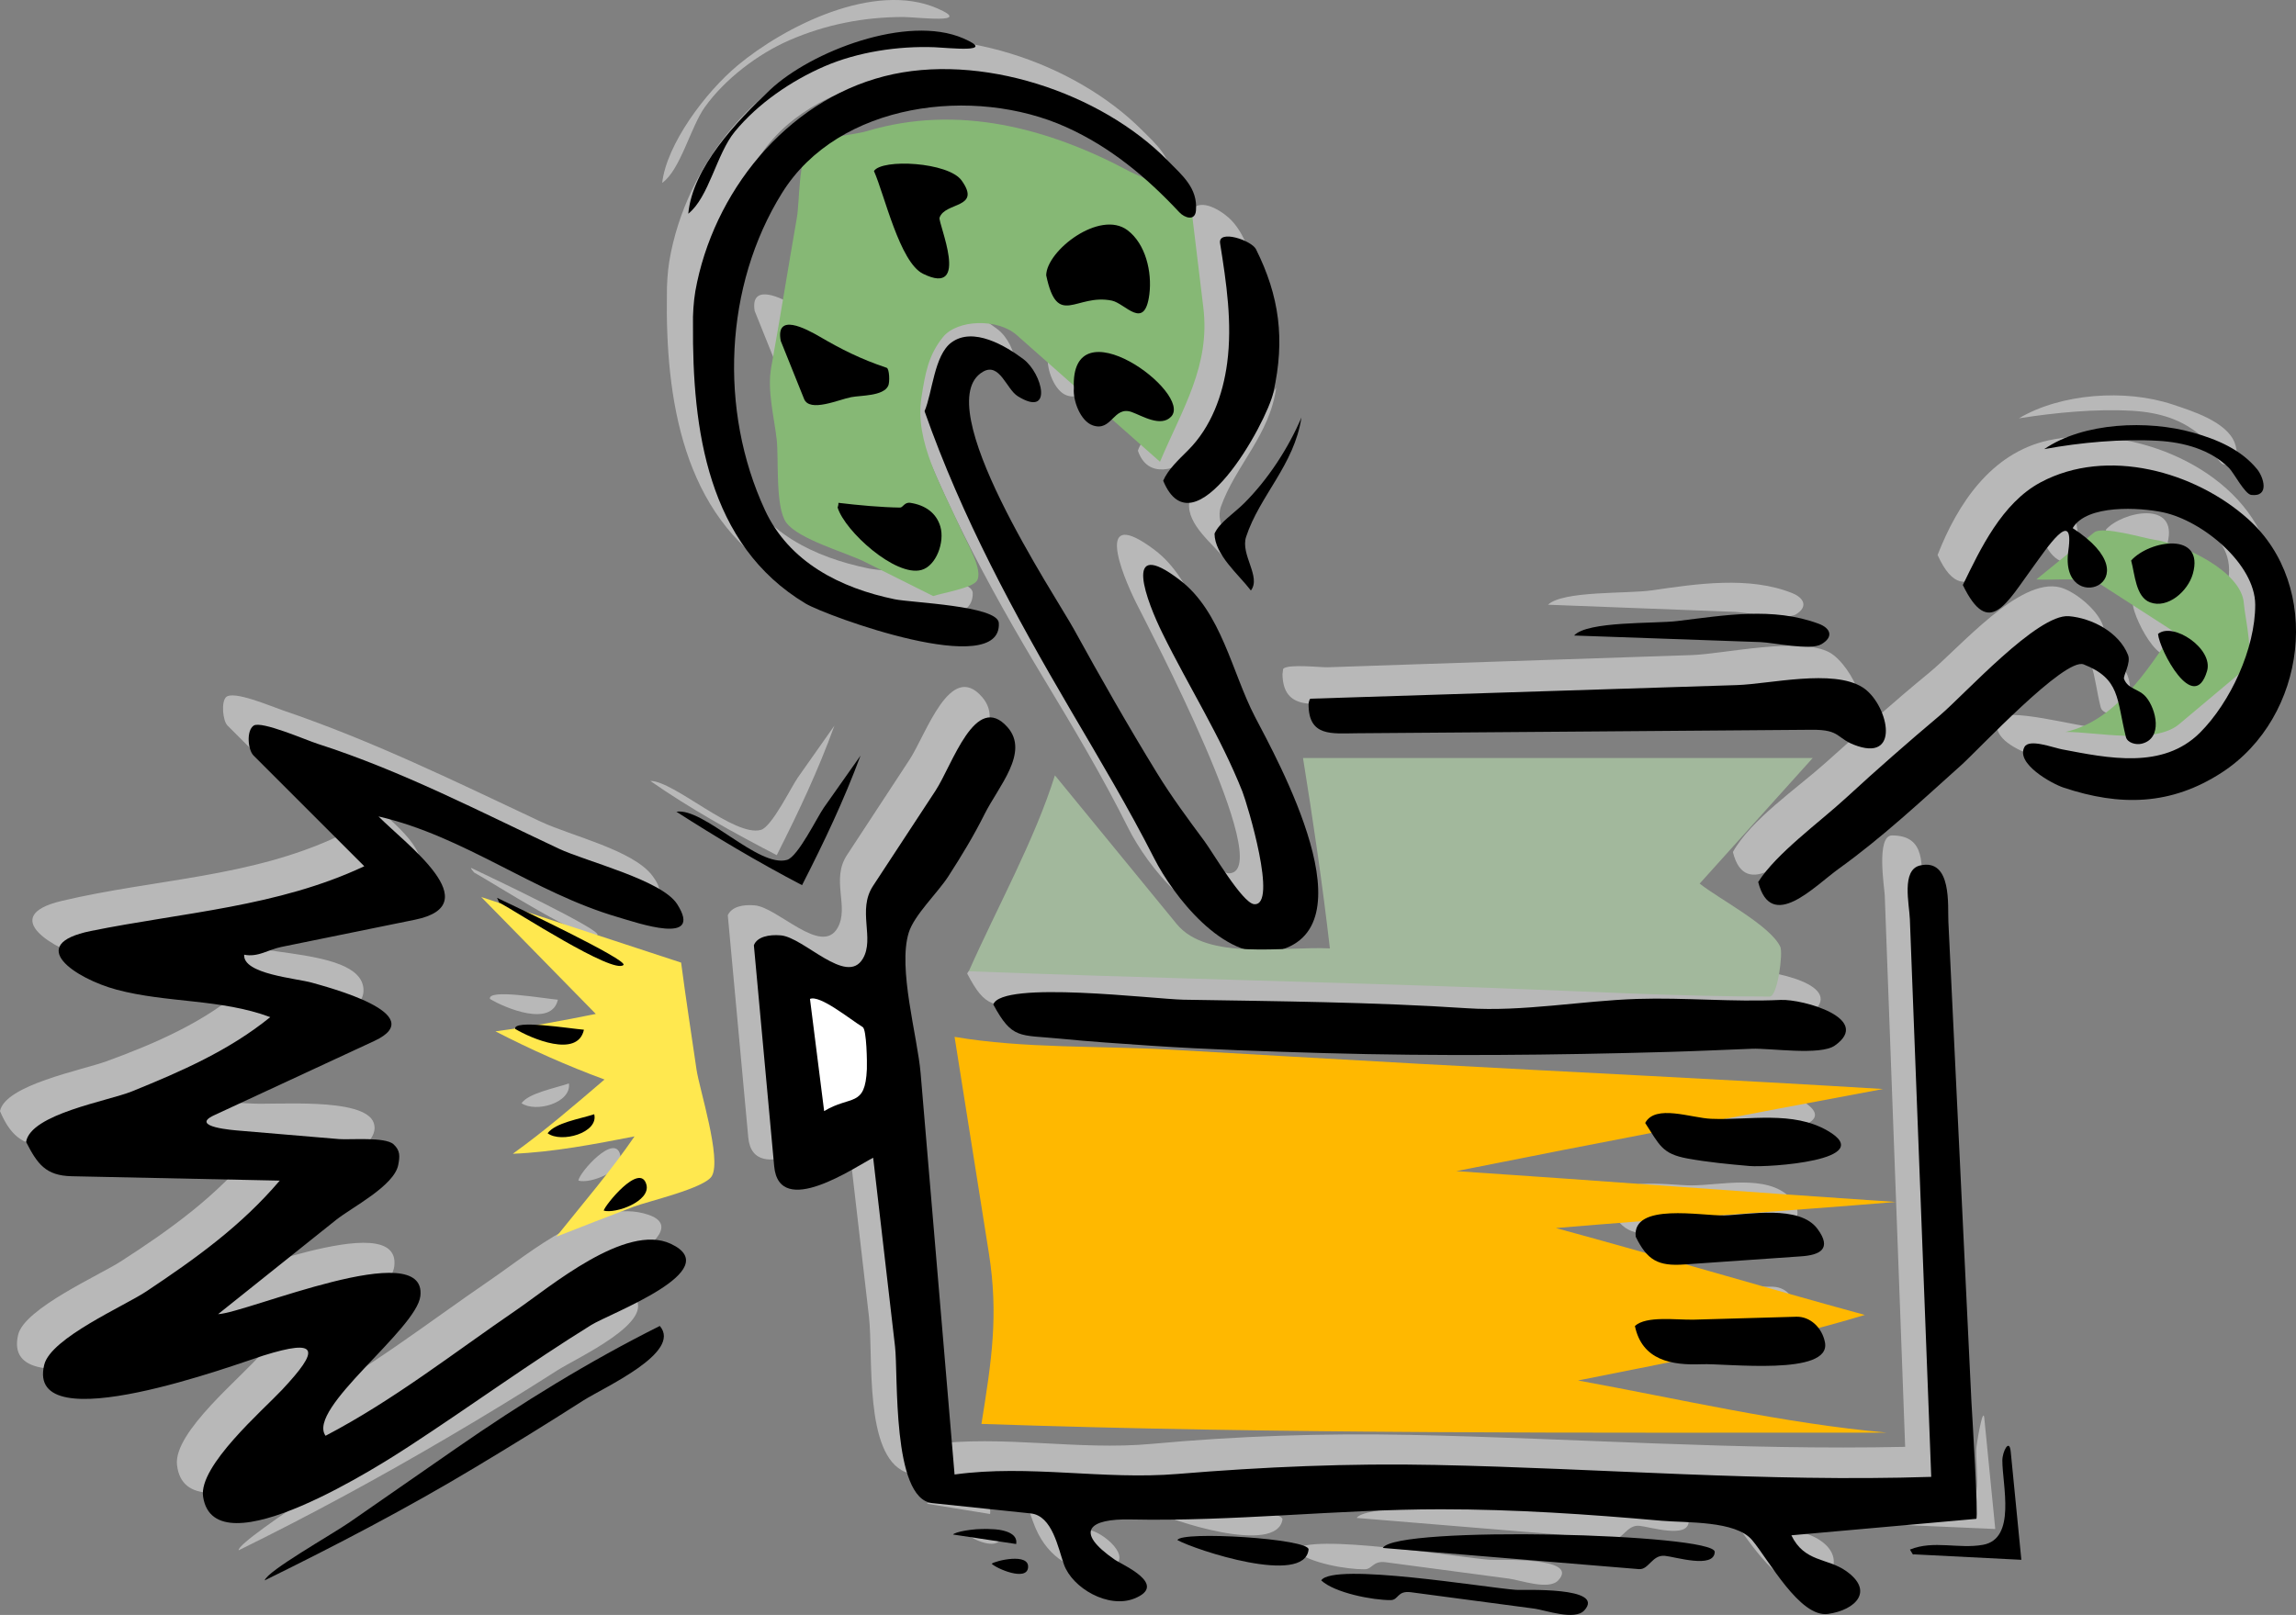 <?xml version="1.0" encoding="UTF-8" standalone="no"?>
<!-- Generator: Adobe Illustrator 12.0.0, SVG Export Plug-In . SVG Version: 6.00 Build 51448)  -->
<svg
    xmlns:inkscape="http://www.inkscape.org/namespaces/inkscape"
    xmlns:rdf="http://www.w3.org/1999/02/22-rdf-syntax-ns#"
    xmlns="http://www.w3.org/2000/svg"
    xmlns:cc="http://web.resource.org/cc/"
    xmlns:dc="http://purl.org/dc/elements/1.1/"
    xmlns:sodipodi="http://inkscape.sourceforge.net/DTD/sodipodi-0.dtd"
    xmlns:svg="http://www.w3.org/2000/svg"
    xmlns:ns1="http://sozi.baierouge.fr"
    xmlns:xlink="http://www.w3.org/1999/xlink"
    id="Layer_1"
    style="enable-background:new 0 0 408.415 287.346"
    space="preserve"
    sodipodi:docname="proiettore.svg"
    viewBox="0 0 408.415 287.346"
    sodipodi:version="0.32"
    version="1.1"
    inkscape:version="0.42"
    sodipodi:docbase="F:\openclip\svg da inviare\02"
  >
  <rect x="0" y="0" width="408.415" height="287.346" fill="#808080" stroke="none"/>
  <sodipodi:namedview
      id="base"
      bordercolor="#666666"
      inkscape:pageshadow="2"
      inkscape:window-width="1024"
      pagecolor="#ffffff"
      inkscape:zoom="1.9558255"
      inkscape:window-x="-4"
      borderopacity="1.0"
      inkscape:current-layer="Layer_1"
      inkscape:cx="204.20712"
      inkscape:cy="143.67320"
      inkscape:window-y="-4"
      inkscape:window-height="712"
      inkscape:pageopacity="0.0"
  />
  <path
      id="path5"
      style="fill-rule:evenodd;fill:#b8b8b8"
      d="m0 197.7c1.704 4.01 3.815 6.15 8.243 6.24 12.292 0.27 24.584 0.53 36.877 0.79-6.636 8.14-14.809 14.03-23.592 19.69-3.893 2.52-17.165 8.38-18.295 13.06-3.361 13.92 33.89-0.14 37.811-1.26 8.582-2.47 12.375-3.76 5.534 4.55-3.41 4.14-15.773 14.02-15.091 19.9 1.591 13.73 31.433-5.27 35.802-8.12 10.819-7.06 21.259-14.71 32.241-21.52 2.1-1.3 25.53-11.66 15.73-14.91-9.43-3.14-20.835 6.7-28.059 11.64-11.263 7.71-21.788 16.01-33.928 22.37-3.421-5.44 16.153-18.58 16.867-24.88 1.23-10.85-30.993 3.16-35.983 3.23 9.468-7.56 18.936-15.13 28.403-22.69 1.689-1.35 4.775-3.45 3.926-5.98-1.583-4.7-17.953-3.15-21.941-3.47-2.624-0.21-17.994-0.01-9.376-4.05 6.296-2.95 12.592-5.9 18.889-8.85 2.951-1.38 10.791-3.03 10.601-7.39-0.364-8.32-25.543-5.35-25.863-10.4-0.418-6.6 39.012-0.93 35.843-13.07-1.11-4.25-8.756-9.42-11.947-12.65 15.346 3.54 27.713 13.28 42.608 17.75 2.55 0.76 16.06 5.2 10.74-1.87-3.46-4.58-14.47-7.08-19.884-9.63-15.104-7.11-29.986-14.4-45.818-19.78-2.135-0.72-8.846-3.62-10.135-2.35-0.885 0.87-0.569 4.21 0.26 5.04 6.566 6.56 13.133 13.13 19.7 19.7-15.712 7.39-32.574 7.58-49.189 11.51-11.45 2.72-1.437 8.65 5.23 10.44 8.97 2.42 18.404 1.76 27.232 4.9-6.656 6.09-16.093 10.14-24.479 13.19-4.431 1.61-18.023 4.21-18.957 8.87"
  />
  <path
      id="path7"
      style="fill-rule:evenodd;fill:#b8b8b8"
      d="m42.45 275.85c12.732-6.25 25.14-13 37.364-20.19 6.505-3.82 12.938-7.74 19.294-11.81 3.632-2.32 17.862-8.74 13.622-13.26-12.64 6.32-24.61 13.57-36.225 21.63-4.719 3.28-34.417 21.79-34.055 23.63"
  />
  <path
      id="path9"
      style="fill-rule:evenodd;fill:#b8b8b8"
      d="m84.336 155.25c3.083 1.65 20.184 12.72 21.924 11.11 0.91-0.84-19.529-10.54-22.321-11.87-0.512-0.25 0.359 0.67 0.397 0.76"
  />
  <path
      id="path11"
      style="fill-rule:evenodd;fill:#b8b8b8"
      d="m87.148 177.74c2.749 1.65 10.961 5.08 12.087 0.14-2.406-0.19-12.489-2-12.087-0.14"
  />
  <path
      id="path13"
      style="fill-rule:evenodd;fill:#b8b8b8"
      d="m92.771 196.3c2.523 1.72 8.889-0.04 8.429-3.52-2.685 0.9-7.193 1.75-8.429 3.52"
  />
  <path
      id="path15"
      style="fill-rule:evenodd;fill:#b8b8b8"
      d="m102.89 210.07c2.15 0.6 8.03-1.69 7.45-4.5-0.86-4.18-7.35 3.08-7.45 4.5"
  />
  <path
      id="path17"
      style="fill-rule:evenodd;fill:#b8b8b8"
      d="m115.68 138.95c6.91 4.83 14.56 9.1 22.49 13.21 3.87-7.66 7.34-14.99 10.26-23.05-2.18 3.09-4.35 6.18-6.53 9.27-1.14 1.63-4.6 8.73-6.54 9.28-4.69 1.34-15.44-8.71-19.68-8.71"
  />
  <path
      id="path19"
      style="fill-rule:evenodd;fill:#b8b8b8"
      d="m117.79 32.543c3.25-2.299 5.05-9.944 7.59-13.494 3.56-4.978 9.43-9.454 15.04-11.89 6.41-2.791 13.24-4.134 20.24-4.134 2.33 0 12.68 1.326 6.04-1.546-11.23-4.864-27.19 3.245-35.46 10.136-5.84 4.865-12.67 14.106-13.45 20.928"
  />
  <path
      id="path21"
      style="fill-rule:evenodd;fill:#b8b8b8"
      d="m118.63 52.222c-0.29 18.607 2.79 39.482 20.03 49.828 3.79 2.27 34.63 13.65 34.37 3.44-0.08-3.04-15.59-3.74-18.51-4.34-9.62-1.981-18.87-6.39-23.1-15.755-8.22-18.234-6.82-39.438 3.06-56.512 9.2-15.914 35.21-19.443 50.66-11.717 7.67 3.834 14.32 8.743 19.99 15.217 0.98 1.117 2.73 1.576 3.04-0.261 0.63-3.789-2.67-6.602-5.06-8.996-12.1-12.104-33.41-19.211-50.46-14.9-17.31 4.377-30.67 20.834-33.59 38.232-0.31 1.813-0.46 4.503-0.43 5.764"
  />
  <path
      id="path23"
      style="fill-rule:evenodd;fill:#b8b8b8"
      d="m129.46 162.84c1.21 13.18 2.43 26.35 3.64 39.52 0.85 9.21 14.89-0.36 17.58-1.7 1.3 11.19 2.6 22.39 3.89 33.59 0.81 6.92-0.93 24.69 6.51 27.69 4.66 1.87 11.76 1.33 16.75 1.89 4.56 0.51 4.87 4.64 6.45 8.23 2.14 4.9 6.71 8.22 12.3 7.1 5.76-1.16 0.32-6.04-2.39-6.82-2.06-0.58-5.75-3.83-4.85-6.18 0.84-2.21 3.57-1.21 5.84-1.16 18.71 0.38 37.43-1.61 56.14-1.79 12.61-0.13 25.42 0.35 37.95 1.82 3.79 0.45 14.6-0.05 17.06 2.82 3.36 3.93 8.52 13.39 13.73 14.05 4.98 0.63 8.49-4.04 4.22-7.45-3.36-2.67-7.68-1.56-10.13-6.61 10.97-1.02 21.93-2.05 32.89-3.08 0.44-0.04-0.82-19.48-0.88-20.8-1.41-28.44-2.81-56.89-4.22-85.34-0.21-4.36 0.83-9.97-5.37-9.97-2.89 0-1.36 9.34-1.31 10.63 1.05 28.35 2.1 56.69 3.15 85.03 0.16 4.38 0.32 8.76 0.48 13.13-29.46 0.64-58.71-1.52-88.14-2.13-15.38-0.31-30.56 0.19-45.88 1.6-13.16 1.21-26.37-1.62-39.57 0.11-2.02-23.81-4.03-47.62-6.04-71.42-0.56-6.6-4.04-18.55-2.11-25 2.16-7.25 10.38-13.8 13.42-21.09 2.16-5.19 8.11-10.82 4.15-15.46-5.68-6.62-9.98 6.63-12.95 11.15-3.71 5.66-7.42 11.3-11.12 16.96-2.88 4.38 0.46 9.23-1.66 12.94-2.87 5.05-10.64-3.67-14.76-4.01-2.02-0.17-4.02 0.19-4.77 1.75"
  />
  <path
      id="path25"
      style="fill-rule:evenodd;fill:#b8b8b8"
      d="m134.24 55.314c1.38 3.442 2.77 6.885 4.15 10.327 0.99 2.458 6.17 0.05 8.39-0.398 1.3-0.263 11.7-3.416 5.32-5.514-2.87-0.941-6.37-1.528-9.01-3.009-1-0.563-1.24-2.024-2.11-2.53-3.09-1.802-7.48-3.393-6.74 1.124"
  />
  <path
      id="path27"
      style="fill-rule:evenodd;fill:#b8b8b8"
      d="m139.44 172.4c0.84 6.65 1.68 13.31 2.53 19.96 3.78-2.25 8.26-0.87 7.66-6.89-0.18-1.79 0.39-6.44-0.35-7.87-0.98-1.89-8.64-5.56-9.84-5.2"
  />
  <path
      id="path29"
      style="fill-rule:evenodd;fill:#b8b8b8"
      d="m144.5 84.973c1.17 4.28 10.54 12.595 15.04 10.963 2.47-0.897 3.99-5.208 3.09-7.871-1.5-4.422-16.39-5.462-18.13-3.092"
  />
  <path
      id="path31"
      style="fill-rule:evenodd;fill:#b8b8b8"
      d="m150.82 25.094c1.84 4.101 4.54 16.237 8.72 18.273 8.67 4.229 2.65-9.049 2.95-9.98 0.91-2.884 7.65-1.5 3.93-6.607-2.33-3.198-13.95-4.191-15.6-1.686"
  />
  <path
      id="path33"
      style="fill-rule:evenodd;fill:#b8b8b8"
      d="m159.96 67.824c6.43 19.008 15.58 36.136 25.93 53.286 5.19 8.59 10.31 17.23 14.8 26.22 3.31 6.61 12.32 18.33 21.4 16.5 7.01-1.42 8.02-11.63 6.89-17.25-1.8-8.98-6.42-16.29-10.34-24.43-3.72-7.73-6.11-18.94-13.28-24.316-10.75-8.055-5.93 4.086-3.23 9.486 2.08 4.19 24.94 47.53 16.58 48.07-3.86 0.25-15.15-19.61-17.29-22.91-5.22-8.05-10.07-16.47-14.53-24.96-4.71-8.991-9.31-18.035-14.02-27.024-3.27-6.234-5.85-12.228-2.86-19.208 1.48-3.465 5.07 2.766 5.97 3.443 6.41 4.839 5.2-3.341 1.41-6.184-11.68-8.756-14.1-1.116-17.43 9.277"
  />
  <path
      id="path35"
      style="fill-rule:evenodd;fill:#b8b8b8"
      d="m164.88 267.56c3.75 0.61 7.5 1.22 11.24 1.83 0.75-4.23-10.89-2.4-11.24-1.83"
  />
  <path
      id="path37"
      style="fill-rule:evenodd;fill:#b8b8b8"
      d="m171.91 272.9c1.06 1.05 5.49 3.03 6.18 0.7 0.73-2.46-5.51-1.54-6.18-0.7"
  />
  <path
      id="path39"
      style="fill-rule:evenodd;fill:#b8b8b8"
      d="m172.05 173.24c3.36 6.4 4.51 5.5 11.75 6.14 5.41 0.47 10.81 0.89 16.22 1.3 10.27 0.79 20.57 1.06 30.86 1.36 20.46 0.58 40.88 0.18 61.34-0.22 4.92-0.09 9.84-0.36 14.76-0.55 3.29-0.13 12.38 1.13 14.9-0.71 7.26-5.31-7.44-8.09-11.28-7.91-9.01 0.4-17.68-0.62-26.67-0.28-10.07 0.37-20.39 2.17-30.44 1.5-16.73-1.12-33.51-1.47-50.27-1.47-5.27 0-29.76-3.17-31.17 0.84"
  />
  <path
      id="path41"
      style="fill-rule:evenodd;fill:#b8b8b8"
      d="m181.46 43.647c2.87 9.517 4.17 2.816 11.25 4.217 2.59 0.514 6.24 5.985 7.1-0.843 0.49-3.896-0.56-9.042-3.73-11.526-4.92-3.863-14.32 3.646-14.62 8.152"
  />
  <path
      id="path43"
      style="fill-rule:evenodd;fill:#b8b8b8"
      d="m186.38 63.748c-0.15 2.089 1.22 5.862 3.38 6.606 3.47 1.195 3.66-3.563 6.94-2.368 1.63 0.591 5.39 2.75 7.11 0.823 3.82-4.265-17.78-20.441-17.43-5.061"
  />
  <path
      id="path45"
      style="fill-rule:evenodd;fill:#b8b8b8"
      d="m204.8 268.69c3.32 1.87 22.29 8.09 23.33 1.68 0.33-2.01-22.69-3.68-23.33-1.68"
  />
  <path
      id="path47"
      style="fill-rule:evenodd;fill:#b8b8b8"
      d="m202.41 80.193c1.77 5.149 6.86 3.447 10.54 0.844 5.57-3.945 8.2-12.066 9.37-18.414 1.29-6.947 2.06-17.589-3.19-23.333-1.15-1.264-4.92-4.039-6.88-2.249-1.05 0.951 1.84 18.309 1.51 21.12-0.71 6.154-2.7 11.557-6.71 16.269-1.65 1.933-3.85 3.36-4.64 5.763"
  />
  <path
      id="path49"
      style="fill-rule:evenodd;fill:#b8b8b8"
      d="m211.54 89.471c-0.44 3.876 4.27 7.341 6.47 10.119 1.77-2.778-2.02-6.101-0.84-9.416 2.6-7.354 8.72-12.792 9.84-21.226-2.9 5.442-5.94 10.853-10.33 15.251-1.64 1.637-4.82 3.752-5.14 5.272"
  />
  <path
      id="path51"
      style="fill-rule:evenodd;fill:#b8b8b8"
      d="m230.38 275.85c2.48 2.32 9.34 3.41 12.37 3.38 1.39-0.02 1.44-1.56 3.73-1.26 7.3 0.97 14.6 1.94 21.9 2.91 2.07 0.27 7.12 2.13 8.81 0.31 3.97-4.26-11.03-3.57-12.14-3.65-5.25-0.36-32.5-4.95-34.67-1.69"
  />
  <path
      id="path53"
      style="fill-rule:evenodd;fill:#b8b8b8"
      d="m228.13 119.97c0.11 6.67 5.92 5.17 10.78 5.13 14.21-0.13 28.41-0.26 42.62-0.39 12.61-0.12 25.22-0.23 37.82-0.35 4.22-0.04 3.79 2.61 7.31 3.34 8.23 1.72 2.77-9.39-1.19-11.59-5.17-2.88-18.82 0.25-24.52 0.45-15.69 0.52-31.37 1.05-47.06 1.57l-17.73 0.6c-1.22 0.04-6.95-0.63-7.89 0.26-0.05 0.05-0.1 0.87-0.14 0.98"
  />
  <path
      id="path55"
      style="fill-rule:evenodd;fill:#b8b8b8"
      d="m241.34 270.09c12.93 1.07 25.86 2.14 38.78 3.2 2.26 0.19 4.52 0.38 6.78 0.56 1.78 0.15 2.45-2.56 4.71-2.36 1.77 0.15 8.84 2.4 8.77-0.84-0.08-3.73-56.98-4.31-59.04-0.56"
  />
  <path
      id="path57"
      style="fill-rule:evenodd;fill:#b8b8b8"
      d="m275.36 107.6c11.09 0.43 22.18 0.85 33.26 1.27 2.13 0.09 9 1.58 10.88 0.42 2.16-1.34 1.38-2.9-0.64-3.73-7.63-3.1-17.07-1.68-24.99-0.52-4.35 0.64-15.83 0.03-18.51 2.56"
  />
  <path
      id="path59"
      style="fill-rule:evenodd;fill:#b8b8b8"
      d="m286.32 214.57c2.15 5.13 4.94 5.2 10.08 4.87 6.88-0.45 13.76-0.89 20.63-1.34 3.03-0.19 3.59-2.83 1.34-5.08-4.15-4.15-12.42-2.1-17.5-2.1-4.02 0-15.18-1.89-14.55 3.65"
  />
  <path
      id="path61"
      style="fill-rule:evenodd;fill:#b8b8b8"
      d="m286.18 230.59c1.33 5.99 6.55 6.89 11.88 6.7 3.37-0.13 24.28 1.87 22-3.82-1.08-2.69-2.2-4.6-5.18-4.53-4.98 0.12-26.52-2.12-28.7 1.65"
  />
  <path
      id="path63"
      style="fill-rule:evenodd;fill:#b8b8b8"
      d="m288.15 194.33c2.47 4.05 2.79 5.63 7.41 6.47 3.65 0.66 7.3 1.06 11.01 1.22 3.04 0.14 22.9-0.73 14-6.16-5.95-3.65-14.17-2.23-20.79-2.23-3.63 0-10.05-2.55-11.63 0.7"
  />
  <path
      id="path65"
      style="fill-rule:evenodd;fill:#b8b8b8"
      d="m308.25 151.6c2.23 9.08 10.46 0.42 14.62-2.67 7.69-5.71 14.54-12.35 21.76-18.62 4.14-3.59 17.65-19.04 22.71-17.05 5.36 2.12 4.94 7.15 6.33 12.58 0.23 0.9 1.37 1.22 2.33 1.16 3.32-0.2 3.53-5.51 1.97-7.73-1.15-1.64-4.05-1.5-4.78-3.37-0.27-0.68 1.26-2.69 1.05-3.94-0.49-2.98-5.05-6.75-7.8-7.45-7.22-1.83-17.84 10.73-23.26 15.18-6.33 5.19-12.41 10.64-18.51 16.09-5.04 4.51-13.22 10.08-16.42 15.82"
  />
  <path
      id="path67"
      style="fill-rule:evenodd;fill:#b8b8b8"
      d="m335.66 271.22l19.26 0.84-1.95-19.74c-0.23-2.28-1.43 4.82-1.43 5.6 0 6.72 1.65 11.02-5.9 11.75-2.74 0.27-10.06-1.31-9.98 1.55"
  />
  <path
      id="path69"
      style="fill-rule:evenodd;fill:#b8b8b8"
      d="m344.66 98.748c5.3 11.752 10.87-1.158 15.48-7.458 4.57-6.25 2.84 1.029 3.28 4.155 0.36 2.565 3.38 6.195 5.97 3.866 1.02-0.918-0.02-5.438-0.1-6.789-0.11-1.791-5.27-2.546-5.24-3.895 0.07-2.414 5.31-2.714 6.82-2.881 8.37-0.927 14.19 1.04 20.5 6.906 3.36 3.115 5.67 5.675 5.04 10.268-0.62 4.61-1.87 9.13-3.78 13.37-3.77 8.38-9.86 13.27-19.16 13.24-3.22-0.01-17.31-4.08-18.13-1.4-1.74 5.66 12.96 8.21 16.02 8.78 7.1 1.33 15.01-1.36 20.65-5.82 9.28-7.32 15.52-23.8 10.56-35.293-5.84-13.515-24.58-20.452-38.23-17.43-10.15 2.243-16.12 11.274-19.68 20.381"
  />
  <path
      id="path71"
      style="fill-rule:evenodd;fill:#b8b8b8"
      d="m359.13 74.431c6.44-1.012 13.68-1.716 20.17-1.335 4.75 0.278 9.03 1.522 12.58 4.779 0.71 0.646 2.74 4.485 3.52 4.708 3.12 0.893 2.66-2.34 2.11-3.795-1.45-3.783-7.67-5.693-11.04-6.817-8.43-2.813-19.93-1.954-27.34 2.46"
  />
  <path
      id="path73"
      style="fill-rule:evenodd;fill:#b8b8b8"
      d="m374.59 94.25c0.61 2.445 0.68 6.63 3.24 7.59 3.15 1.18 6.93-2.093 7.73-5.2 1.99-7.723-8.06-5.653-10.97-2.39"
  />
  <path
      id="path75"
      style="fill-rule:evenodd;fill:#b8b8b8"
      d="m379.37 107.46c0.25 2.89 6.11 14.31 8.58 6.61 1.24-3.86-5.64-8.87-8.58-6.61"
  />
  <path
      id="path77"
      style="fill:#86b875;fill-rule:evenodd"
      d="m367.43 130.23c5.55 0 15.83 2.29 20.19-1.37 3.84-3.22 7.67-6.43 11.5-9.65 2.14-1.79 0.2-9.19 0.02-11.85-0.38-5.68-10.85-10.592-15.92-11.323-1.85-0.267-9.22-2.504-10.7-1.307-3.43 2.792-6.86 5.58-10.29 8.37 2.98 0.22 9.16-0.58 11.64 1.01 4.27 2.76 8.54 5.52 12.81 8.27-4.75 6.89-10.36 15.87-19.25 17.85"
  />
  <path
      id="path79"
      style="fill:#86b875;fill-rule:evenodd"
      d="m166 106.06c-4.07-2.04-8.14-4.08-12.22-6.113-3.29-1.644-11.71-3.961-13.92-6.962-1.99-2.695-1.32-11.5-1.7-14.784-0.47-4.124-1.72-8.727-0.97-12.866 1.61-8.853 3.01-17.753 4.56-26.618 0.5-2.86 0.26-10.372 2.19-12.499 1.62-1.796 7.96-2.191 10.28-2.889 16.15-4.846 32.31-0.553 46.77 7.201 1.42 0.757 10.67 4.401 10.86 5.994 0.73 6.063 1.47 12.125 2.2 18.188 1.25 10.335-3.65 17.875-7.71 27.449-8.49-7.513-16.98-15.027-25.48-22.54-3.39-3.006-10.56-2.785-13.1 0.331-2.67 3.278-3.2 6.618-3.86 10.823-1.23 7.797 3.7 15.954 6.87 23.082 1.18 2.666 4.25 7.663 2.97 9.523-0.87 1.26-6.18 2.15-7.74 2.68"
  />
  <path
      id="path81"
      style="fill-rule:evenodd;fill:#ffe84f"
      d="m121.16 171.28c-11.85-3.89-23.704-7.78-35.558-11.67 6.793 6.93 13.587 13.87 20.378 20.8-5.9 1.2-11.879 2.3-17.848 3.1 6.193 3.2 12.868 6.17 19.398 8.57-5.28 4.52-10.663 9.16-16.307 13.21 7.105-0.27 14.667-1.73 21.647-3.09-4.22 6.17-9.25 12.02-13.916 17.85 4.576-1.81 9.176-3.58 13.776-5.34 2.51-0.96 12.69-3.29 13.91-5.48 1.73-3.11-2.23-15.45-2.74-18.91-0.92-6.34-1.91-12.69-2.74-19.04"
  />
  <path
      id="path83"
      style="fill-rule:evenodd;fill:#ffb800"
      d="m169.8 184.49c2.03 12.81 4.06 25.61 6.09 38.41 1.76 11.1 0.5 19.19-1.31 30.46 53.58 1.83 107.47 1.55 161.08 1.55-18.31-1.62-36.88-5.98-54.96-9.28 16.91-3.37 34.52-6.68 51.02-11.66-18.36-5.02-36.59-10.48-54.96-15.46 20.14-1.71 40.31-2.97 60.45-4.64-26.06-1.73-52.1-3.76-78.16-5.49 25.26-5.05 50.59-9.88 75.91-14.61-27.59-1.69-55.2-2.99-82.79-4.5-14.71-0.8-29.41-1.68-44.11-2.51-12.51-0.7-25.97-0.17-38.26-2.27"
  />
  <path
      id="path85"
      style="fill-rule:evenodd"
      d="m4.639 203.18c2.002 3.92 3.48 6.01 8.112 6.11 12.336 0.26 24.672 0.52 37.008 0.78-6.893 8.09-14.921 13.84-23.711 19.7-3.896 2.6-16.989 8.28-18.176 13.05-3.485 14.01 34.882-0.35 38.935-1.61 9.984-3.12 10.091-1.09 3.358 6.09-3.371 3.6-14.862 13.53-14.04 19 2.035 13.54 32.317-6.13 36.787-9.05 10.823-7.07 21.276-14.68 32.258-21.49 3.34-2.08 24.16-9.74 14.17-14.44-8.04-3.78-21.527 7.7-27.499 11.78-11.276 7.72-21.781 16.01-33.929 22.37-3.447-4.79 16.212-18.93 16.867-24.88 1.191-10.79-30.992 3.05-35.983 3.24 6.995-5.59 13.989-11.18 20.984-16.77 2.746-2.2 10.354-6.04 11.064-9.8 0.271-1.44 0.406-2.52-0.844-3.66-1.488-1.35-7.79-0.77-9.668-0.92-5.923-0.5-11.846-1-17.77-1.5-0.827-0.07-8.94-0.66-4.515-2.72 9.513-4.41 19.025-8.83 28.538-13.24 10.279-4.78-8.542-9.63-11.063-10.36-2.787-0.8-12.346-1.52-12.088-4.99 2.458 0.5 4.295-0.91 6.616-1.38 7.917-1.62 15.833-3.23 23.75-4.84 13.198-2.69-1.592-13.44-6.47-18.38 15.3 3.53 27.612 13.53 42.49 17.89 3.58 1.05 15.39 5.18 10.64-2.28-2.74-4.31-16.18-7.58-21.066-9.88-14.12-6.64-27.984-13.86-42.881-18.65-2.068-0.66-10.035-4.15-11.391-3.24-1.313 0.88-1.046 4.29-0.021 5.32 6.567 6.57 13.133 13.13 19.7 19.7-15.388 7.24-32.174 8.19-48.634 11.52-11.912 2.42-2.699 8.48 4.535 10.43 8.945 2.41 18.625 1.62 27.373 4.9-7.38 5.98-15.858 9.66-24.598 13.21-4.259 1.73-17.998 4-18.838 8.99"
  />
  <path
      id="path87"
      style="fill-rule:evenodd"
      d="m47.088 281.2c12.679-6.23 25.238-12.78 37.357-20.06 6.492-3.89 12.925-7.86 19.305-11.94 3.69-2.36 17.64-8.54 13.62-13.27-12.71 6.36-24.559 13.68-36.226 21.77-6.306 4.38-12.61 8.75-18.916 13.13-3.157 2.19-14.727 8.71-15.14 10.37"
  />
  <path
      id="path89"
      style="fill-rule:evenodd"
      d="m88.835 160.6c3.018 1.61 20.265 12.82 22.065 11.1 0.91-0.87-19.674-10.61-22.488-11.95-0.008-0.01 0.67 1.49 0.423 0.85"
  />
  <path
      id="path91"
      style="fill-rule:evenodd"
      d="m91.646 183.08c2.788 1.68 11.114 5.27 12.224 0.14-2.62-0.21-12.645-1.86-12.224-0.14"
  />
  <path
      id="path93"
      style="fill-rule:evenodd"
      d="m97.409 201.64c2.421 1.81 9.111-0.08 8.291-3.38-2.64 0.86-6.878 1.5-8.291 3.38"
  />
  <path
      id="path95"
      style="fill-rule:evenodd"
      d="m107.39 215.41c2.08 0.6 8.41-1.66 7.59-4.64-1.14-4.11-7.5 3.84-7.59 4.64"
  />
  <path
      id="path97"
      style="fill-rule:evenodd"
      d="m120.32 144.43c6.82 4.39 14.59 9.02 22.35 13.07 3.91-7.66 7.41-15 10.4-23.05-2.18 3.09-4.36 6.19-6.54 9.28-1.14 1.62-4.59 8.72-6.53 9.27-5.1 1.46-14.8-9.33-19.68-8.57"
  />
  <path
      id="path99"
      style="fill-rule:evenodd"
      d="m122.43 38.025c3.7-2.938 5.01-10.635 8.29-14.618 4.12-5.003 10-9.02 15.89-11.583 5.95-2.586 13.17-3.667 19.64-3.42 2.41 0.092 11.33 1.116 5.09-1.583-9.96-4.308-27.09 2.322-34.35 9.157-6.05 5.694-13.78 13.842-14.56 22.047"
  />
  <path
      id="path101"
      style="fill-rule:evenodd"
      d="m123.27 57.564c-0.14 18.835 2.56 39.348 20.03 49.826 3.64 2.19 35.01 13.65 34.37 3.45-0.2-3.08-15.59-3.6-18.51-4.21-9.66-1.99-18.79-6.59-23.1-15.894-8.2-17.73-7.22-39.891 3.04-56.386 10.08-16.212 34.2-19.095 50.54-11.739 7.84 3.528 14.29 8.893 20.13 15.149 0.95 1.021 2.81 1.631 2.97-0.297 0.33-4.018-2.43-6.241-4.99-8.855-11.92-12.166-33.51-19.391-50.46-15.04-17.55 4.503-30.48 20.755-33.6 38.233-0.32 1.813-0.47 4.387-0.42 5.763"
  />
  <path
      id="path103"
      style="fill-rule:evenodd"
      d="m134.1 168.19c1.2 13.1 2.4 26.2 3.61 39.3 0.87 9.53 14.52 0.07 17.61-1.49 1.3 11.2 2.6 22.39 3.89 33.59 0.58 4.96-0.58 27.1 6.61 27.86 5.85 0.61 11.7 1.23 17.55 1.84 3.82 0.41 4.85 6.17 5.89 9.09 1.5 4.19 7.88 7.9 12.52 6.05 6.14-2.46-2.14-5.99-3.45-6.89-7.45-5.13-4.43-7.33 2.73-7.18 18.44 0.39 36.84-1.81 55.27-1.81 13.14 0 26.15 0.88 39.23 2.04 4.44 0.39 13.15-0.05 16.1 3.43 2.94 3.47 8.48 13.87 13.53 13.15 4.89-0.7 8.27-4.09 3.16-7.66-3.33-2.33-7.38-1.53-9.7-6.33 10.97-0.98 21.93-1.96 32.89-2.93 0.43-0.04-0.79-19.52-0.86-20.83-1.36-28.48-2.73-56.96-4.1-85.44-0.14-2.73 0.69-11.28-5.02-9.99-3.39 0.77-1.93 6.86-1.83 9.57 1.08 28.24 2.17 56.49 3.25 84.73 0.18 4.83 0.37 9.66 0.55 14.49-29.47 0.96-58.77-1.52-88.22-2.12-15.32-0.32-30.55 0.34-45.81 1.6-13.21 1.1-26.5-1.72-39.7 0.1-2.01-23.81-4.03-47.62-6.04-71.42-0.55-6.52-4.09-18.64-2.11-25 0.96-3.12 5.19-7.13 7.02-9.98 2.35-3.64 4.54-7.24 6.47-11.11 2.46-4.92 8.04-10.97 4.08-15.46-5.7-6.45-9.8 6.7-12.81 11.3-3.71 5.65-7.42 11.29-11.12 16.95-2.83 4.32 0.33 9.32-1.8 12.93-2.89 4.93-10.5-3.8-14.61-4.14-2.09-0.18-4.21 0.25-4.78 1.76"
  />
  <path
      id="path105"
      style="fill-rule:evenodd"
      d="m138.88 60.656c1.38 3.442 2.77 6.885 4.15 10.328 0.99 2.457 6.16 0.109 8.39-0.318 1.76-0.337 5.66-0.168 6.57-1.997 0.31-0.616 0.23-3.065-0.27-3.231-4.69-1.562-8.19-3.368-11.82-5.484-2.64-1.542-7.98-4.346-7.02 0.702"
  />
  <path
      id="path107"
      style="fill-rule:evenodd;fill:#ffffff"
      d="m144.08 177.74c0.84 6.66 1.68 13.31 2.52 19.96 4.78-2.89 7.29-0.58 7.6-7.45 0.05-1.12-0.03-7.06-0.74-7.5-2.38-1.48-7.61-5.76-9.38-5.01"
  />
  <path
      id="path109"
      style="fill-rule:evenodd"
      d="m149 90.314c1.3 4.228 10.29 12.346 14.89 11.106 2.65-0.72 4.19-4.975 3.38-7.732-0.7-2.379-2.63-3.806-5.34-4.217-1.05-0.16-1.31 0.85-1.83 0.843-3.27-0.042-7.36-0.411-10.96-0.843 0.05 0.401-0.21 0.964-0.14 0.843"
  />
  <path
      id="path111"
      style="fill-rule:evenodd"
      d="m155.46 30.435c1.86 4.159 4.57 16.226 8.72 18.273 8.57 4.233 2.63-9.068 2.95-9.98 0.97-2.833 7.52-1.595 3.93-6.606-2.35-3.292-14.17-3.922-15.6-1.687"
  />
  <path
      id="path113"
      style="fill-rule:evenodd"
      d="m164.46 73.166c6.7 19.013 15.88 35.934 26.04 53.284 5.09 8.68 10.27 17.34 14.83 26.32 3.31 6.5 12.3 18.28 21.26 16.54 17.77-3.45 0.57-34.21-3.38-41.82-4.06-7.83-5.94-18.59-13.28-24.24-10.64-8.187-5.8 4.07-3.16 9.41 4.66 9.48 10.33 18.34 14.23 28.19 0.86 2.19 6.4 20.47 2.07 20.03-2.08-0.22-7.31-9.17-8.85-11.25-2.9-3.91-5.82-7.86-8.37-12.01-5.19-8.46-10.07-17.02-14.85-25.71-3.17-5.77-26.09-40.034-16.14-45.772 2.96-1.711 4.16 3.103 6.18 4.358 6.3 3.914 4.43-4.023 0.99-6.606-3.15-2.361-8.92-5.807-12.79-2.952-3.07 2.262-3.37 8.927-4.78 12.228"
  />
  <path
      id="path115"
      style="fill-rule:evenodd"
      d="m169.52 273.04c3.74 0.57 7.49 1.13 11.24 1.69 0.68-3.97-10.4-2.65-11.24-1.69"
  />
  <path
      id="path117"
      style="fill-rule:evenodd"
      d="m176.4 278.24c0.9 0.88 6.19 3.16 6.47 0.71 0.32-2.75-5.86-1.23-6.47-0.71"
  />
  <path
      id="path119"
      style="fill-rule:evenodd"
      d="m176.69 178.73c3.37 6.24 4.63 5.38 11.75 6.07 5.4 0.53 10.8 0.9 16.22 1.26 10.28 0.69 20.57 1.02 30.86 1.32 20.45 0.58 40.89 0.37 61.34-0.21 4.92-0.14 9.84-0.37 14.76-0.56 3.32-0.13 12.18 1.25 14.76-0.57 6.77-4.77-5.65-8.3-9.65-8.12-8.64 0.4-16.91-0.45-25.49-0.18-9.9 0.32-20.41 2.31-30.27 1.66-16.82-1.11-33.59-1.24-50.44-1.52-5.25-0.1-32.34-3.48-33.84 0.85"
  />
  <path
      id="path121"
      style="fill-rule:evenodd"
      d="m186.1 48.989c2.01 9.53 5.25 3.188 11.67 4.498 2.41 0.49 5.84 5.48 6.68-1.124 0.5-3.998-0.67-8.959-3.87-11.386-4.91-3.725-14.42 3.599-14.48 8.012"
  />
  <path
      id="path123"
      style="fill-rule:evenodd"
      d="m191.02 69.089c-0.19 2.165 1.16 5.851 3.38 6.606 3.4 1.158 3.65-3.564 6.94-2.369 1.85 0.673 5.13 2.726 6.97 0.822 4.04-4.174-18.01-20.39-17.29-5.059"
  />
  <path
      id="path125"
      style="fill-rule:evenodd"
      d="m209.44 274.03c3.11 1.73 22.64 8.2 23.33 1.68 0.2-1.94-22.72-3.35-23.33-1.68"
  />
  <path
      id="path127"
      style="fill-rule:evenodd"
      d="m206.91 85.535c5.44 13.143 18.39-10.249 19.61-15.743 2.1-9.429 1.05-17.128-3.1-25.442-0.8-1.599-6.8-3.593-6.39-1.057 1.12 7.006 2.2 14.193 1.26 21.298-0.75 5.687-2.85 11.424-6.96 15.531-1.67 1.671-3.56 3.413-4.42 5.413"
  />
  <path
      id="path129"
      style="fill-rule:evenodd"
      d="m216.04 94.952c0.04 3.767 4.25 7.218 6.47 10.118 1.87-2.45-1.89-6.357-0.85-9.555 2.4-7.312 8.56-12.778 9.84-21.225-2.35 5.504-5.95 11.016-10.19 15.25-1.79 1.796-4.42 3.446-5.27 5.412"
  />
  <path
      id="path131"
      style="fill-rule:evenodd"
      d="m235.02 281.2c2.38 2.23 9.2 3.54 12.37 3.51 1.41-0.02 1.13-1.72 3.58-1.4 7.31 0.97 14.61 1.94 21.91 2.91 2.03 0.27 7.24 2.19 8.94 0.32 3.89-4.27-10.97-3.57-12.13-3.65-5.25-0.37-32.51-4.95-34.67-1.69"
  />
  <path
      id="path133"
      style="fill-rule:evenodd"
      d="m232.77 125.31c-0.01 5.83 4.15 5.19 8.6 5.16 13.64-0.11 27.29-0.21 40.93-0.31 13.33-0.11 26.65-0.21 39.98-0.31 5.37-0.04 4.21 1.61 8.18 2.91 7.77 2.56 5.23-7.72 0.84-10.47-5.27-3.3-16.46-0.58-22.35-0.39-25.28 0.8-50.55 1.61-75.83 2.42-0.26 0.01-0.39 1.16-0.35 0.99"
  />
  <path
      id="path135"
      style="fill-rule:evenodd"
      d="m245.98 275.43c12.93 1.07 25.86 2.14 38.78 3.21 2.26 0.18 4.52 0.37 6.78 0.56 1.75 0.14 2.33-2.57 4.59-2.37 1.82 0.16 8.78 2.37 8.89-0.69 0.11-3.26-56.85-4.74-59.04-0.71"
  />
  <path
      id="path137"
      style="fill-rule:evenodd"
      d="m280 113.08c11.05 0.39 22.1 0.78 33.16 1.17 2.21 0.08 8.85 1.54 10.83 0.38 2.21-1.29 1.67-2.85-0.49-3.65-8.15-3.02-16.74-1.49-25.11-0.48-4.09 0.5-16.02-0.02-18.39 2.58"
  />
  <path
      id="path139"
      style="fill-rule:evenodd"
      d="m290.96 220.05c2.06 4.2 3.99 5.27 8.64 4.94 6.94-0.48 13.88-0.96 20.82-1.45 3.28-0.23 5.53-1.3 2.87-4.89-3.21-4.34-12.39-2.51-16.59-2.39-3.97 0.11-16.4-2.35-15.74 3.79"
  />
  <path
      id="path141"
      style="fill-rule:evenodd"
      d="m290.82 235.94c1.28 6.1 6.51 7.02 11.87 6.8 4.33-0.18 23.15 2.17 21.93-3.92-0.52-2.63-2.66-4.6-5.1-4.53-6.07 0.17-12.14 0.34-18.21 0.52-3.07 0.08-8.48-0.74-10.49 1.13"
  />
  <path
      id="path143"
      style="fill-rule:evenodd"
      d="m292.65 199.81c2.56 3.94 2.98 5.5 7.55 6.33 3.65 0.66 7.31 1.01 11.01 1.33 3.3 0.29 22.97-1.02 13.9-6.27-6.22-3.61-13.91-1.85-20.72-2.13-3.56-0.14-9.94-2.65-11.74 0.74"
  />
  <path
      id="path145"
      style="fill-rule:evenodd"
      d="m312.75 156.94c2.3 9.02 9.98 0.76 14.35-2.38 7.73-5.55 14.7-12.09 21.77-18.42 2.91-2.6 18.43-19.24 21.78-17.92 6.51 2.57 5.83 6.12 7.5 12.89 0.27 1.1 1.83 1.45 2.77 1.23 3.9-0.9 2.61-6.18 0.84-8.29-1.28-1.54-3.19-1.36-3.93-3.23-0.22-0.55 1.28-2.84 0.7-4.29-1.62-4.08-6.47-6.55-10.51-6.89-5.58-0.46-18.59 13.96-22.94 17.64-5.62 4.74-11.16 9.58-16.56 14.56-4.93 4.54-12.52 9.98-15.77 15.1"
  />
  <path
      id="path147"
      style="fill-rule:evenodd"
      d="m340.3 276.56c6.42 0.32 12.84 0.65 19.26 0.98-0.63-6.41-1.26-12.82-1.89-19.24-0.24-2.47-1.49 0-1.49 1.56 0 4.41 2.52 13.93-3.44 15.01-4.34 0.79-8.77-0.87-13 0.85-0.07-0.15 0.82 1.42 0.56 0.84"
  />
  <path
      id="path149"
      style="fill-rule:evenodd"
      d="m349.15 104.09c4.65 9.59 7.75 3.26 12.51-3.23 2.26-3.076 7.41-10.931 6.26-2.886-1.72 12.016 15.73 5.706 0.77-4.006 2.51-4.267 11.97-3.672 16.04-2.816 7.11 1.499 16.42 9.258 16.43 16.448 0.01 7.79-4.4 17.34-9.82 22.76-6.61 6.6-16.33 4.54-24.56 2.97-1.7-0.33-5.82-1.93-6.66-0.43-1.64 2.94 4.81 6.53 6.95 7.24 10.04 3.35 19.1 3.2 28.16-2.69 15.13-9.83 17.99-33.18 4.65-45.111-9.44-8.451-25.07-12.826-36.88-6.523-6.92 3.693-10.77 11.944-13.85 18.274"
  />
  <path
      id="path151"
      style="fill-rule:evenodd"
      d="m363.63 79.913c6.43-1.188 13.82-1.859 20.31-1.476 4.56 0.27 9.28 1.547 12.58 4.85 0.81 0.806 2.8 4.646 3.94 4.779 3.32 0.385 2.18-3.185 1.05-4.568-2.87-3.523-7.15-5.325-11.45-6.536-7.97-2.245-19.41-1.855-26.43 2.951"
  />
  <path
      id="path153"
      style="fill-rule:evenodd"
      d="m379.09 99.732c0.67 2.458 0.81 6.488 3.37 7.448 3.14 1.18 6.72-1.97 7.6-5.06 2.14-7.579-7.66-6.062-10.97-2.388"
  />
  <path
      id="path155"
      style="fill-rule:evenodd"
      d="m383.87 112.8c0.26 2.88 6.38 14.47 8.72 6.61 1.19-4-6.07-8.81-8.72-6.61"
  />
  <path
      id="path157"
      style="fill-rule:evenodd;fill:#a2b89c"
      d="m187.65 137.96c7.22 8.82 14.44 17.64 21.66 26.45 5.41 6.61 19.12 3.92 27.25 4.34-1.3-11.3-2.97-22.65-4.78-33.88h90.67c-6.7 7.45-13.4 14.9-20.11 22.35 3.4 2.72 12.54 7.43 14.34 11.24 0.52 1.1-0.48 8.86-1.88 8.86-16.23 0-32.54-0.92-48.76-1.51-31.23-1.13-62.48-1.8-93.71-2.99 5.03-11.34 11.71-23.34 15.32-34.86"
  />
</svg
>
